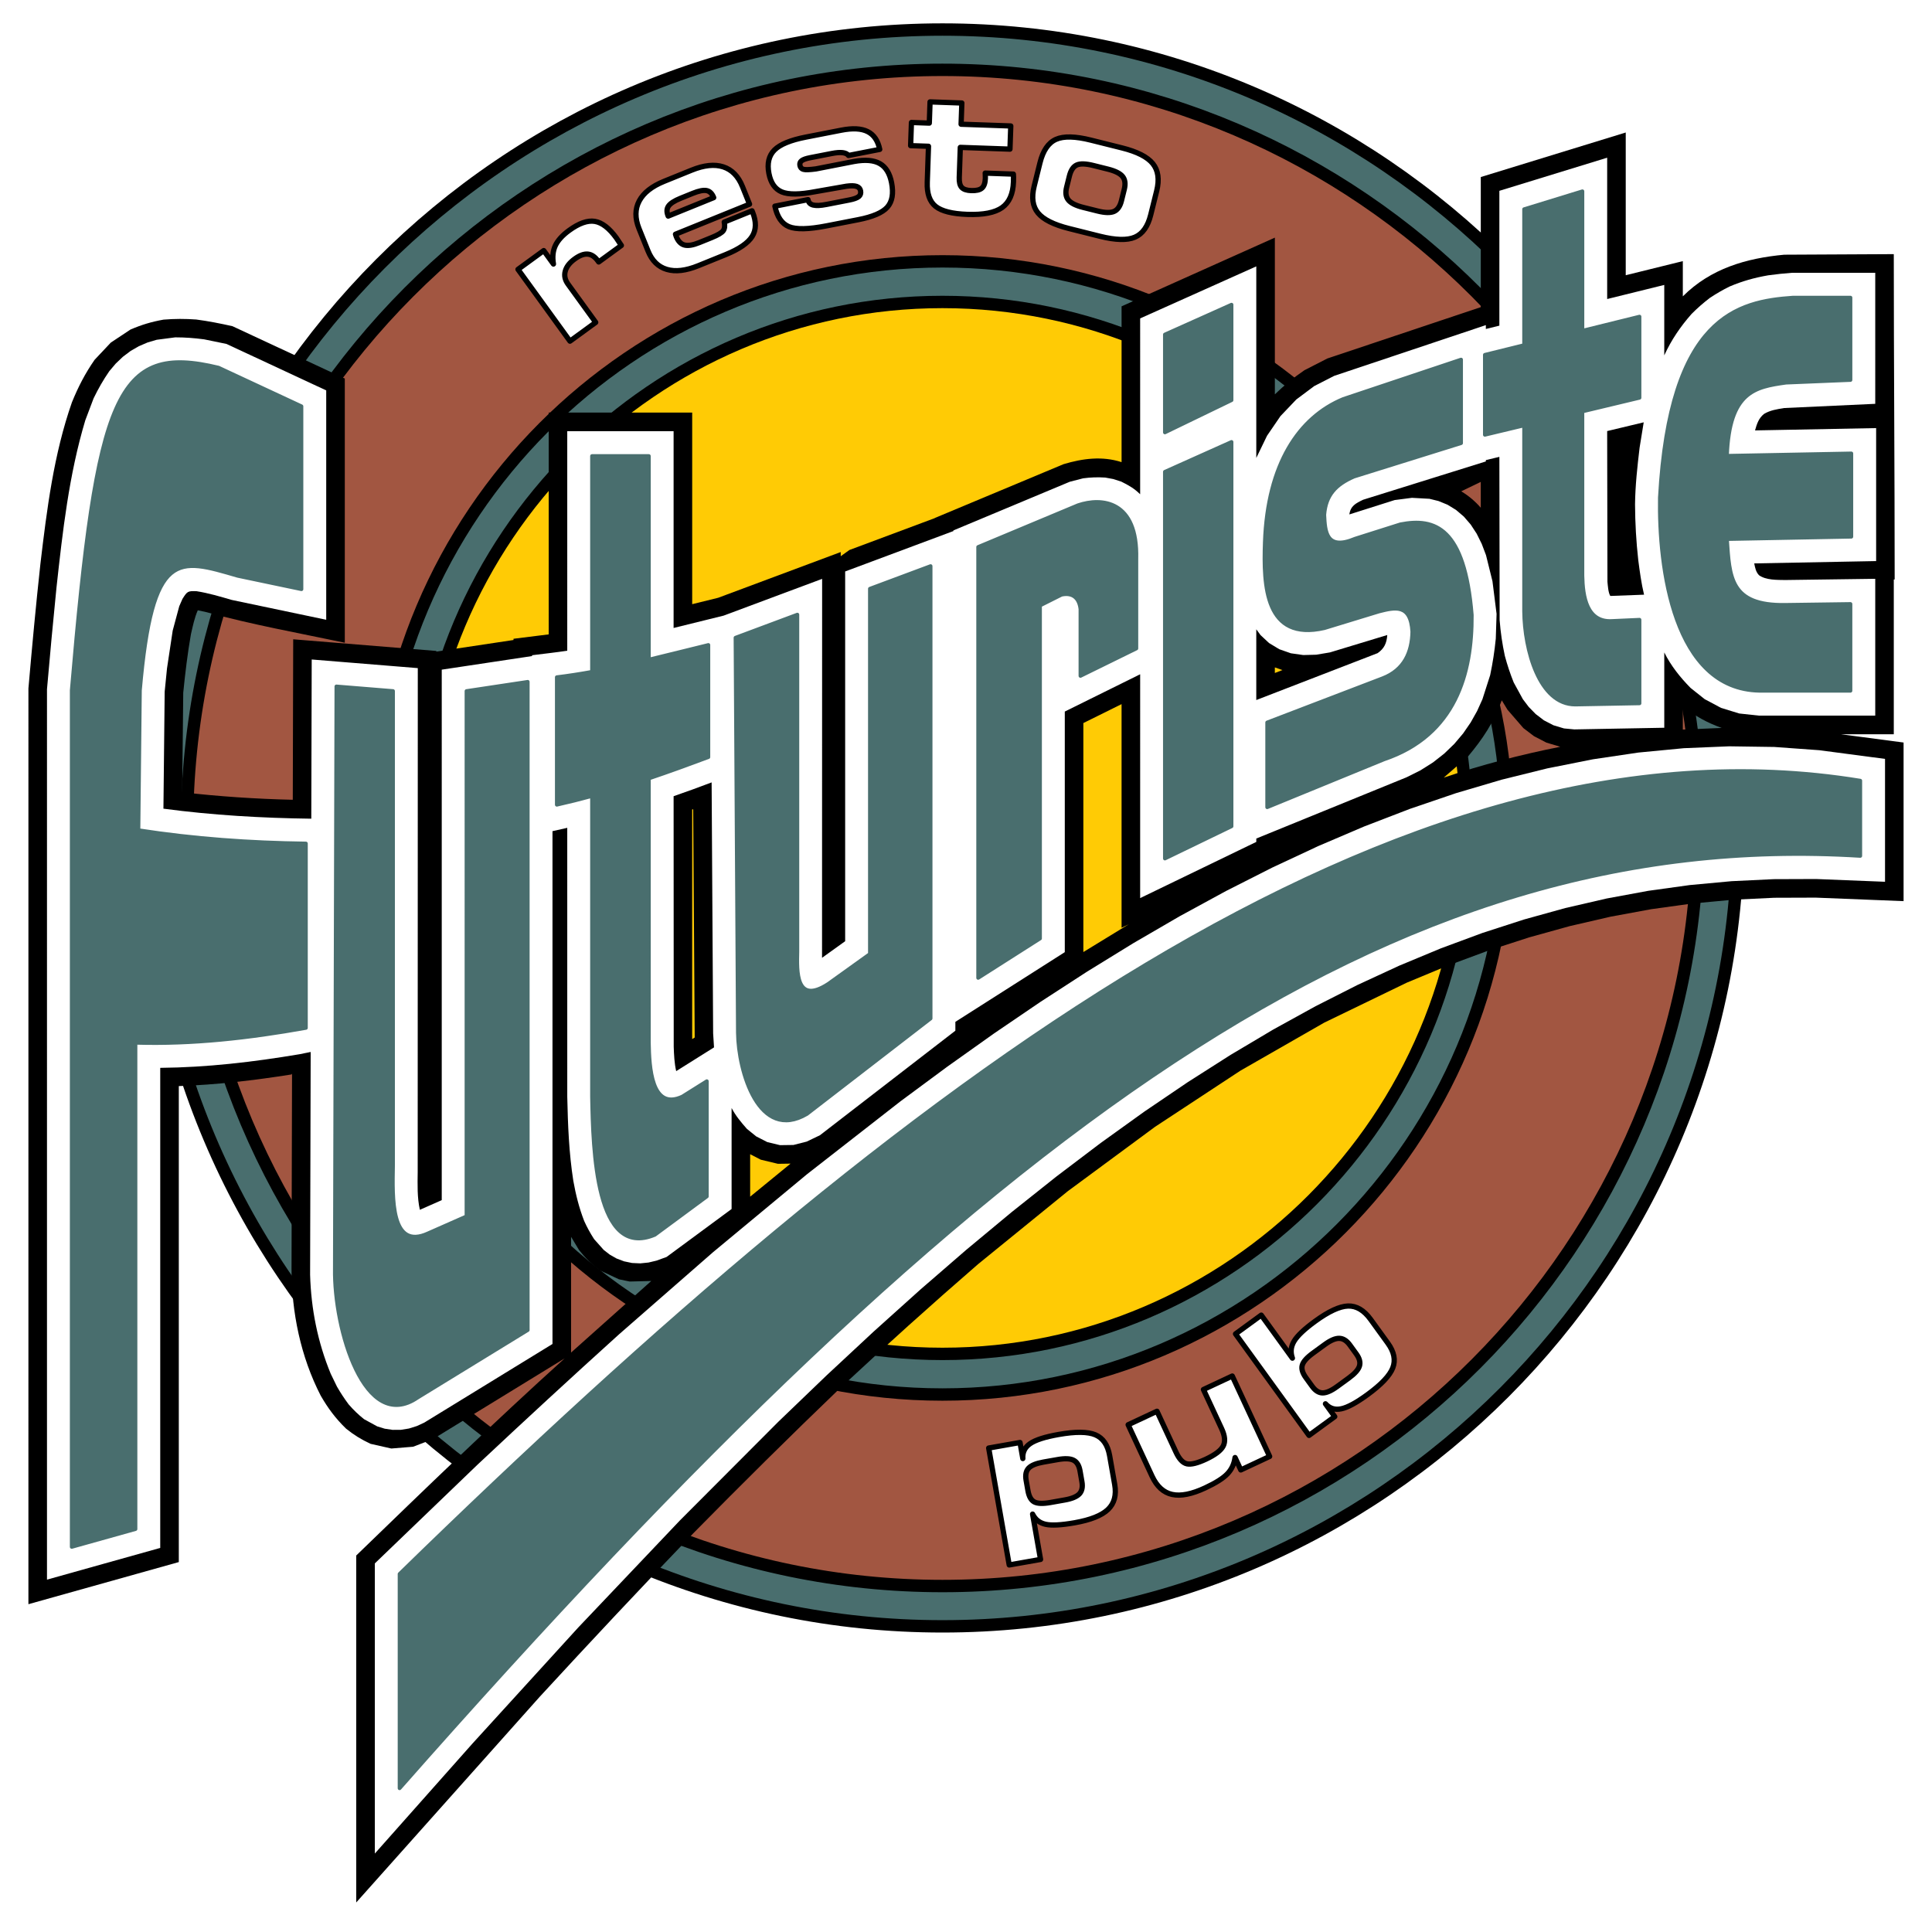 <?xml version="1.0" encoding="utf-8"?>
<!-- Generator: Adobe Illustrator 13.0.0, SVG Export Plug-In . SVG Version: 6.00 Build 14948)  -->
<!DOCTYPE svg PUBLIC "-//W3C//DTD SVG 1.0//EN" "http://www.w3.org/TR/2001/REC-SVG-20010904/DTD/svg10.dtd">
<svg version="1.0" id="Layer_1" xmlns="http://www.w3.org/2000/svg" xmlns:xlink="http://www.w3.org/1999/xlink" x="0px" y="0px"
	 width="192.756px" height="192.756px" viewBox="0 0 192.756 192.756" enable-background="new 0 0 192.756 192.756"
	 xml:space="preserve">
<g>
	<polygon fill-rule="evenodd" clip-rule="evenodd" fill="#FFFFFF" points="0,0 192.756,0 192.756,192.756 0,192.756 0,0 	"/>
	
		<path fill-rule="evenodd" clip-rule="evenodd" fill="#496E6E" stroke="#000000" stroke-width="1.235" stroke-linecap="round" stroke-linejoin="round" stroke-miterlimit="2.613" d="
		M94.031,2.947c-43.721,0-79.379,35.783-79.379,79.657s35.659,79.657,79.379,79.657s79.379-35.783,79.379-79.657
		S137.752,2.947,94.031,2.947L94.031,2.947z"/>
	
		<path fill-rule="evenodd" clip-rule="evenodd" fill="#A25641" stroke="#000000" stroke-width="1.236" stroke-linecap="round" stroke-linejoin="round" stroke-miterlimit="2.613" d="
		M94.031,158.239c-41.514,0-75.372-33.977-75.372-75.636c0-41.659,33.858-75.635,75.372-75.635s75.372,33.977,75.372,75.635
		C169.403,124.263,135.545,158.239,94.031,158.239L94.031,158.239z"/>
	
		<path fill-rule="evenodd" clip-rule="evenodd" fill="#496E6E" stroke="#000000" stroke-width="1.235" stroke-linecap="round" stroke-linejoin="round" stroke-miterlimit="2.613" d="
		M94.031,26.075c-31.026,0-56.332,25.394-56.332,56.529c0,31.135,25.305,56.528,56.332,56.528s56.332-25.394,56.332-56.528
		C150.363,51.468,125.058,26.075,94.031,26.075L94.031,26.075z"/>
	
		<path fill-rule="evenodd" clip-rule="evenodd" fill="#FFCB05" stroke="#000000" stroke-width="1.235" stroke-linecap="round" stroke-linejoin="round" stroke-miterlimit="2.613" d="
		M94.031,30.127c-28.802,0-52.293,23.573-52.293,52.476c0,28.903,23.491,52.476,52.293,52.476c28.802,0,52.293-23.572,52.293-52.476
		C146.324,53.701,122.833,30.127,94.031,30.127L94.031,30.127z"/>
	<path fill-rule="evenodd" clip-rule="evenodd" d="M69.162,80.749l-0.104,0.004v22.919l0.253-0.159L69.162,80.749L69.162,80.749z
		 M93.268,51.691v-0.011l12.84-5.369c1.91-0.57,3.847-0.832,5.792-0.204V30.562l15.293-6.854v15.635
		c0.948-0.917,1.854-1.656,2.947-2.404l2.292-1.174l15.306-5.121V17.663L162.2,13.22V27.46l5.696-1.407v3.514
		c2.775-2.773,6.321-3.803,10.118-4.155l10.93-0.056c0,10.82,0.088,21.639,0.088,32.458l-0.088,0.001v15.441h-5.28l6.257,0.826
		v15.825l-8.77-0.35l-4.144,0.014l-4.114,0.197l-4.089,0.38l-4.07,0.564l-4.059,0.749l-4.053,0.936l-4.052,1.124l-4.059,1.313
		l-4.068,1.507l-4.086,1.699l-8.239,3.99l-8.361,4.791l-8.519,5.603l-8.708,6.426l-8.929,7.261
		c-4.712,4.08-9.313,8.227-13.875,12.473c-4.927,4.732-9.762,9.523-14.554,14.392c-5.176,5.389-10.28,10.83-15.344,16.335
		l-18.286,20.499v-34.616c6.854-6.636,13.718-13.277,20.794-19.668l-13.13,8.051l-1.984,0.764l-2.179,0.178l-2.071-0.467
		c-0.938-0.438-1.633-0.866-2.442-1.513c-1.055-1.026-1.795-2.02-2.531-3.293c-2.001-3.889-2.912-8.321-2.912-12.682l0.051-19.444
		l-0.056,0.08c-3.723,0.59-7.467,1.029-11.241,1.16v47.489l-15.005,4.203V68.685c0.361-4.149,0.743-8.295,1.197-12.439
		c0.646-5.441,1.325-10.911,3.143-16.107c0.636-1.557,1.302-2.856,2.261-4.239l1.618-1.719l1.967-1.305
		c1.132-0.484,2.082-0.768,3.291-0.986c1.127-0.092,2.142-0.093,3.265-0.012c1.235,0.163,2.405,0.396,3.616,0.667l11.207,5.221
		v26.36c-4.614-0.969-9.264-1.808-13.815-3.053l-0.853-0.185c-0.335,0.764-0.498,1.591-0.686,2.399
		c-0.339,1.945-0.569,3.864-0.765,5.827l-0.105,9.93c3.669,0.418,7.346,0.667,11.034,0.75l0.042-16.011l14.28,1.163v0.067
		l7.699-1.159V63.73l3.512-0.438V41.161h14.316v19.118l2.594-0.639l12.225-4.562v0.417l0.87-0.623L93.268,51.691L93.268,51.691z
		 M74.843,115.156v4.237l4.031-3.298l-1.262,0.018l-1.71-0.411L74.843,115.156L74.843,115.156z M108.086,94.986l4.528-2.769
		l-0.715,0.346V70.251l-3.813,1.889V94.986L108.086,94.986z M127.192,67.144l0.758-0.291l-0.758-0.266V67.144L127.192,67.144z
		 M144.039,77.586c3.767-1.282,7.723-2.303,11.629-3.08l-1.384-0.416l-1.243-0.646l-1.053-0.802l-1.587-1.834l-0.569-0.938
		c-0.782,2.174-1.908,3.87-3.383,5.619L144.039,77.586L144.039,77.586z M147.737,50.66v-2.582l-1.948,0.94
		C146.534,49.473,147.166,49.999,147.737,50.66L147.737,50.66z M167.896,72.789l3.877-0.161c-1.432-0.519-2.723-1.195-3.877-2.2
		V72.789L167.896,72.789z M56.976,123.398v11.548l8.003-7.144l-2.149,0.057l-1.083-0.224l-1.94-0.91
		c-0.816-0.632-1.393-1.196-2.035-2.005L56.976,123.398L56.976,123.398z"/>
	<path fill-rule="evenodd" clip-rule="evenodd" fill="#FFFFFF" d="M70.999,78.06c-1.252,0.48-2.522,0.934-3.793,1.378l0.011,24.998
		c0.029,0.809,0.063,1.636,0.246,2.431l3.776-2.369l-0.089-1.396L70.999,78.06L70.999,78.06z M95.121,52.984V52.92l11.61-4.854
		l1.332-0.344c0.77-0.101,1.43-0.124,2.211-0.074l0.795,0.146l0.806,0.26c0.723,0.357,1.303,0.686,1.878,1.258V31.768l11.587-5.192
		v19.114l1.071-2.214l1.34-1.959l1.579-1.658l1.79-1.339l1.995-1.022l15.128-5.062v0.387l1.349-0.333V19.038l10.756-3.304v14.1
		l5.696-1.407v7.03c0.703-1.542,1.607-2.866,2.727-4.138c0.589-0.589,1.168-1.098,1.835-1.607c0.64-0.423,1.261-0.783,1.951-1.125
		c1.275-0.542,2.485-0.879,3.853-1.118c0.796-0.112,1.59-0.192,2.396-0.254h8.288V40.29l-9.091,0.42
		c-0.698,0.115-1.391,0.216-2.002,0.584c-0.542,0.432-0.718,1.002-0.902,1.648l12.083-0.231v13.268l-12.162,0.232
		c0.079,0.422,0.172,0.874,0.483,1.184c0.702,0.496,1.793,0.46,2.61,0.474l8.98-0.122v13.65h-11.612l-1.95-0.211l-1.826-0.561
		l-1.63-0.87l-1.41-1.123c-1.036-1.056-1.956-2.204-2.62-3.537v7.513l-8.973,0.166l-1.032-0.098l-1.056-0.317l-0.948-0.492
		l-0.818-0.624l-0.695-0.711l-0.587-0.773l-0.912-1.666c-0.357-0.887-0.639-1.735-0.887-2.662c-0.256-1.195-0.424-2.336-0.518-3.558
		l-0.026-16.291l-1.349,0.323v0.133l-12.244,3.822c-0.733,0.354-1.256,0.615-1.374,1.465l4.521-1.433l1.724-0.223l1.746,0.097
		l0.901,0.223l0.896,0.366l0.853,0.521l0.781,0.666l0.688,0.797l0.594,0.91l0.503,1.014l0.426,1.123l0.645,2.607l0.41,3.257
		l-0.079,2.476c-0.124,1.248-0.304,2.417-0.562,3.639l-0.771,2.404l-0.531,1.173l-0.641,1.14l-0.754,1.095l-0.878,1.04l-1.001,0.967
		l-1.127,0.885l-1.252,0.79l-1.375,0.688l-15.002,6.115v0.337l-11.587,5.606V67.272l-7.52,3.72v24.005l-10.917,6.952v0.884
		l-13.513,10.431l-1.322,0.634l-1.322,0.336l-1.34,0.018l-1.269-0.306l-1.109-0.57l-0.921-0.746
		c-0.588-0.668-1.116-1.294-1.53-2.084v10.077l-6.486,4.784l-1.005,0.366l-0.802,0.19l-0.815,0.083l-0.822-0.037l-0.797-0.165
		l-0.75-0.283l-0.679-0.387l-0.6-0.465l-0.961-1.079c-0.388-0.598-0.696-1.164-0.991-1.811c-0.513-1.324-0.833-2.613-1.084-4.005
		c-0.436-2.789-0.543-5.568-0.604-8.382V82.593l-1.473,0.332v51.164l-12.789,7.843l-0.75,0.347l-0.785,0.245l-0.812,0.13
		l-0.812,0.004l-0.791-0.117l-0.747-0.23l-1.317-0.72c-0.582-0.464-1.047-0.915-1.536-1.476c-0.43-0.577-0.8-1.141-1.16-1.765
		l-0.627-1.289c-1.304-3.161-1.959-6.465-2.057-9.878l0.057-22.227l-1.126,0.227c-4.59,0.772-9.22,1.316-13.883,1.357v47.896
		l-11.299,3.165V68.766c0.294-3.377,0.604-6.752,0.946-10.129c0.617-5.618,1.245-11.275,2.877-16.707l0.826-2.185
		c0.473-0.975,0.952-1.82,1.569-2.712l0.64-0.757l0.707-0.674l0.77-0.581l0.828-0.479l0.874-0.374l0.906-0.267l1.855-0.243
		c0.989,0,1.899,0.069,2.875,0.198l2.233,0.458l9.953,4.637v22.884l-9.424-1.979c-1.166-0.337-2.307-0.682-3.511-0.871
		c-0.883-0.035-0.931,0.012-1.407,0.768l-0.321,0.732l-0.653,2.428l-0.568,3.767l-0.233,2.33l-0.124,11.672
		c4.9,0.653,9.816,0.937,14.752,1l0.042-15.884l10.584,0.861l-0.01,50.292c-0.015,1.231-0.056,2.541,0.216,3.752l2.183-0.964V66.812
		l9.01-1.356v-0.083c1.172-0.146,2.348-0.277,3.512-0.45V43.02h10.61v19.633c1.666-0.412,3.328-0.822,4.992-1.232l9.827-3.667
		L82.015,95.56l2.307-1.654V57.015L95.121,52.984L95.121,52.984z M125.339,69.843l12.108-4.679c0.656-0.459,0.906-0.996,0.961-1.809
		l-5.718,1.735l-1.369,0.23l-1.294,0.034l-1.24-0.177l-1.155-0.405l-1.024-0.62l-0.846-0.791l-0.423-0.576V69.843L125.339,69.843z
		 M164.028,59.332c-0.271-1.126-0.429-2.301-0.579-3.454c-0.207-1.854-0.311-3.689-0.321-5.558c0.021-1.893,0.232-3.782,0.456-5.664
		l0.409-2.521l-3.646,0.873l0.028,15.04c0.042,0.387,0.075,1.074,0.286,1.41L164.028,59.332L164.028,59.332z M37.396,155.982
		l10.211-9.818c4.68-4.392,9.39-8.734,14.147-13.032l9.399-8.211l9.37-7.774l9.34-7.286l4.66-3.446l4.651-3.306l4.644-3.159
		l4.637-3.007l4.628-2.848l4.619-2.684l4.613-2.512l4.604-2.333l4.598-2.15l4.589-1.959l4.581-1.763l4.573-1.558l4.567-1.348
		l4.557-1.128l4.55-0.905l4.54-0.673l4.529-0.434l4.519-0.188l4.506,0.065l4.491,0.325l6.551,0.866v12.259l-6.883-0.275
		l-4.226,0.015l-4.196,0.201l-4.171,0.387l-4.153,0.576l-4.139,0.764l-4.132,0.954l-4.129,1.145l-4.132,1.337l-4.14,1.533
		l-4.152,1.727l-4.169,1.926l-4.191,2.124l-4.218,2.324l-4.249,2.525l-4.284,2.729l-4.324,2.932l-4.367,3.138l-4.416,3.345
		l-4.466,3.552l-4.525,3.759l-4.584,3.97l-4.648,4.179l-4.718,4.392l-4.791,4.603l-9.819,9.844l-10.163,10.703l-10.542,11.566
		l-9.746,10.98V155.982L37.396,155.982z"/>
	
		<path fill-rule="evenodd" clip-rule="evenodd" fill="#496E6E" stroke="#496E6E" stroke-width="0.374" stroke-linecap="round" stroke-linejoin="round" stroke-miterlimit="2.613" d="
		M92.845,56.479v45.134l-12.342,9.527c-4.787,2.817-6.843-4.248-6.883-8.099l-0.238-39.417l6.171-2.303v33.623
		c-0.039,1.906-0.197,5.359,3.086,3.216l4.153-2.978V58.738L92.845,56.479L92.845,56.479z M97.592,97.563v-42.99l9.968-4.168
		c2.334-0.793,5.973-0.516,5.815,5.359v8.933l-5.578,2.738v-6.67c-0.158-1.349-1.028-1.626-1.898-1.428l-2.137,1.072v33.225
		L97.592,97.563L97.592,97.563z M116.223,47.071v38.584l6.646-3.215V44.093L116.223,47.071L116.223,47.071z M116.223,33.376v9.765
		l6.646-3.215v-9.528L116.223,33.376L116.223,33.376z M145.771,44.213v-8.337l-11.748,3.931c-4.431,1.826-7.556,6.51-7.832,14.291
		c-0.158,4.366,0.04,9.923,5.933,8.574l5.459-1.667c1.583-0.397,3.165-0.794,3.323,2.025c-0.039,2.024-0.791,3.811-2.967,4.644
		l-11.511,4.406v8.456l11.63-4.765c7.199-2.421,8.821-8.653,8.781-14.409c-0.712-8.733-3.679-9.726-7.12-9.05l-4.51,1.429
		c-2.927,1.23-3.006-0.754-3.086-2.382c0.159-1.985,1.147-3.017,2.967-3.811L145.771,44.213L145.771,44.213z M152.062,20.872v13.561
		l-3.916,0.967v7.979l3.916-0.937v18.562c0.039,3.811,1.503,9.288,5.103,9.288l6.408-0.119v-8.34l-2.729,0.123
		c-2.532,0.158-2.928-2.422-2.967-4.526v-16.38l5.696-1.363V31.59l-5.696,1.407V19.085L152.062,20.872L152.062,20.872z
		 M70.52,119.367v-11.495l-2.443,1.533c-3.099,1.43-3.296-2.963-3.341-5.364V77.667c1.979-0.667,3.958-1.387,5.938-2.129V64.349
		c-1.979,0.481-3.958,0.987-5.938,1.459V45.5h-5.669v21.526c-1.17,0.212-2.342,0.396-3.512,0.538v12.724
		c1.17-0.261,2.342-0.554,3.512-0.875v29.993c0.102,5.312,0.356,16.295,6.262,13.792L70.52,119.367L70.52,119.367z M52.652,68.027
		v64.672l-10.996,6.742c-5.269,3.619-8.354-6.831-8.246-12.872l0.152-58.083l5.65,0.46v47.355c-0.05,3.167-0.254,8.479,3.513,6.742
		l3.818-1.686V68.947L52.652,68.027L52.652,68.027z M7.158,154.335V68.874c2.514-29.575,4.436-34.669,14.637-32.196l8.28,3.857
		v18.25l-6.358-1.335c-5.963-1.731-8.526-2.72-9.758,11.425l-0.148,13.954c5.569,0.863,11.139,1.255,16.708,1.328v18.398
		c-5.667,1.014-11.334,1.656-17.003,1.483v48.517L7.158,154.335L7.158,154.335z M184.621,37.911v-8.216h-5.723
		c-5.487,0.383-12.295,1.826-13.292,19.965c-0.117,6.949,1.35,19.11,9.947,19.258h9.067V60.26l-6.515,0.089
		c-5.517,0.088-5.546-2.796-5.806-6.566l12.408-0.236v-8.308l-12.407,0.237c0.233-6.423,2.802-6.862,5.893-7.3L184.621,37.911
		L184.621,37.911z M39.867,178.414v-21.379c50.39-49.126,99.647-86.653,145.731-79.147v7.506
		C138.834,82.513,98.416,111.928,39.867,178.414L39.867,178.414z"/>
	
		<path fill-rule="evenodd" clip-rule="evenodd" fill="#FFFFFF" stroke="#000000" stroke-width="0.526" stroke-linecap="round" stroke-linejoin="round" stroke-miterlimit="2.613" d="
		M55.217,26.342c-0.119-0.696-0.056-1.307,0.187-1.831c0.244-0.522,0.701-1.029,1.374-1.52c0.99-0.722,1.847-1.023,2.565-0.905
		c0.722,0.119,1.443,0.675,2.161,1.667c0.106,0.146,0.26,0.378,0.46,0.693l0.03,0.042l-2.262,1.649l-0.079-0.109
		c-0.304-0.42-0.646-0.647-1.024-0.676c-0.378-0.029-0.809,0.132-1.297,0.489c-0.506,0.369-0.821,0.775-0.938,1.219
		c-0.119,0.441-0.026,0.871,0.276,1.288l2.764,3.817l-2.568,1.872l-5.186-7.162l2.569-1.873L55.217,26.342L55.217,26.342z
		 M72.258,22.157l2.773-1.125l0.051,0.125c0.388,0.963,0.375,1.773-0.041,2.434c-0.416,0.66-1.295,1.265-2.642,1.811l-2.736,1.109
		c-1.23,0.499-2.275,0.623-3.134,0.367c-0.857-0.252-1.484-0.868-1.877-1.845l-0.898-2.229c-0.414-1.029-0.405-1.949,0.024-2.758
		c0.43-0.809,1.257-1.459,2.479-1.955l2.75-1.115c1.233-0.5,2.283-0.61,3.148-0.33c0.865,0.281,1.506,0.938,1.922,1.973l0.706,1.753
		l-7.389,2.996c0.011,0.027,0.023,0.065,0.04,0.12c0.016,0.056,0.026,0.088,0.033,0.104c0.19,0.474,0.463,0.759,0.818,0.854
		s0.846,0.016,1.474-0.239l1.236-0.5c0.636-0.258,1.024-0.49,1.167-0.693C72.302,22.811,72.335,22.525,72.258,22.157L72.258,22.157z
		 M66.666,21.559l4.54-1.841l-0.013-0.031c-0.157-0.389-0.39-0.613-0.7-0.673c-0.312-0.062-0.774,0.032-1.383,0.279l-1.215,0.492
		c-0.609,0.247-1.008,0.505-1.195,0.77c-0.187,0.264-0.201,0.589-0.047,0.972L66.666,21.559L66.666,21.559z M77.312,20.57
		l3.305-0.653l0.006,0.033c0.052,0.268,0.225,0.439,0.518,0.51c0.291,0.072,0.735,0.049,1.327-0.066l2.277-0.444
		c0.457-0.089,0.768-0.203,0.933-0.339c0.168-0.138,0.228-0.329,0.181-0.571c-0.043-0.223-0.177-0.369-0.397-0.442
		c-0.222-0.074-0.561-0.081-1.015-0.019l-3.096,0.542c-1.559,0.298-2.675,0.309-3.35,0.028c-0.675-0.281-1.103-0.893-1.286-1.839
		c-0.194-1.001-0.01-1.781,0.554-2.345c0.562-0.56,1.606-0.988,3.13-1.286l3.537-0.69c1.128-0.22,2.005-0.175,2.628,0.139
		c0.623,0.312,1.025,0.902,1.207,1.776l-3.117,0.608c-0.107-0.151-0.3-0.243-0.575-0.279c-0.274-0.035-0.631-0.009-1.068,0.076
		l-2.179,0.425c-0.418,0.082-0.702,0.182-0.854,0.302c-0.149,0.117-0.206,0.273-0.167,0.474c0.039,0.203,0.155,0.333,0.348,0.385
		c0.191,0.056,0.605,0.04,1.239-0.043l3.809-0.743c1.115-0.2,1.973-0.131,2.575,0.214c0.6,0.341,0.991,0.979,1.172,1.914
		c0.207,1.067,0.066,1.875-0.421,2.429c-0.487,0.551-1.456,0.968-2.904,1.251l-3.166,0.617c-1.788,0.349-3.038,0.376-3.749,0.08
		C78.003,22.321,77.537,21.641,77.312,20.57L77.312,20.57z M92.636,14.594l-1.783-0.063l0.081-2.311l1.783,0.062l0.074-2.116
		l3.172,0.111l-0.074,2.117l4.956,0.173l-0.081,2.312l-4.955-0.174l-0.104,3.008c-0.017,0.465,0.066,0.792,0.246,0.988
		c0.182,0.193,0.494,0.299,0.942,0.314c0.506,0.018,0.867-0.064,1.076-0.25c0.209-0.182,0.323-0.508,0.34-0.979
		c0.003-0.095,0-0.25-0.01-0.462c-0.005-0.023-0.007-0.041-0.007-0.052l2.812,0.099c0.008,0.095,0.013,0.198,0.015,0.308
		c0.002,0.109,0,0.264-0.007,0.467c-0.042,1.201-0.421,2.058-1.137,2.567c-0.717,0.506-1.865,0.732-3.452,0.677
		c-1.518-0.053-2.576-0.32-3.174-0.797c-0.599-0.478-0.877-1.28-0.837-2.404L92.636,14.594L92.636,14.594z M108.059,20.691
		l1.449,0.362c0.737,0.185,1.282,0.197,1.64,0.041c0.354-0.157,0.602-0.511,0.739-1.066l0.281-1.133
		c0.137-0.548,0.081-0.976-0.164-1.283c-0.248-0.308-0.732-0.553-1.459-0.735l-1.448-0.362c-0.766-0.192-1.321-0.209-1.667-0.054
		c-0.348,0.155-0.594,0.529-0.739,1.113l-0.273,1.103c-0.136,0.542-0.079,0.967,0.172,1.275
		C106.837,20.26,107.326,20.507,108.059,20.691L108.059,20.691z M106.67,22.804c-1.539-0.385-2.575-0.905-3.11-1.559
		c-0.534-0.651-0.66-1.54-0.38-2.668l0.579-2.333c0.304-1.222,0.837-2.003,1.602-2.341c0.762-0.339,1.925-0.311,3.484,0.08
		l3.099,0.775c1.512,0.378,2.538,0.901,3.076,1.57c0.538,0.67,0.666,1.575,0.383,2.716l-0.595,2.392
		c-0.287,1.158-0.814,1.902-1.582,2.228c-0.766,0.329-1.925,0.298-3.473-0.088L106.67,22.804L106.67,22.804z"/>
	
		<path fill-rule="evenodd" clip-rule="evenodd" fill="#FFFFFF" stroke="#000000" stroke-width="0.526" stroke-linecap="round" stroke-linejoin="round" stroke-miterlimit="2.613" d="
		M103.022,151.063l0.794,4.521l-3.126,0.553l-2.049-11.665l3.126-0.553l0.281,1.6c-0.044-0.631,0.202-1.129,0.736-1.494
		c0.534-0.366,1.479-0.667,2.831-0.906c1.685-0.298,2.905-0.287,3.667,0.032c0.763,0.323,1.238,1.012,1.424,2.074l0.507,2.88
		c0.187,1.059-0.036,1.892-0.668,2.495c-0.632,0.604-1.741,1.046-3.329,1.327c-1.333,0.235-2.297,0.287-2.897,0.153
		C103.721,151.948,103.289,151.608,103.022,151.063L103.022,151.063z M104.103,145.872c-0.722,0.128-1.212,0.328-1.474,0.602
		c-0.26,0.273-0.347,0.677-0.254,1.205l0.185,1.051c0.103,0.58,0.316,0.953,0.636,1.12c0.323,0.168,0.86,0.187,1.615,0.053
		l1.419-0.252c0.71-0.125,1.194-0.327,1.459-0.606c0.261-0.279,0.347-0.686,0.254-1.214l-0.19-1.085
		c-0.094-0.534-0.307-0.888-0.643-1.058c-0.332-0.172-0.861-0.194-1.588-0.066L104.103,145.872L104.103,145.872z M120.067,138.634
		l2.877-1.347l3.728,8.023l-2.877,1.346l-0.573-1.235c-0.089,0.644-0.343,1.184-0.764,1.624c-0.417,0.439-1.152,0.906-2.205,1.398
		c-1.342,0.628-2.442,0.849-3.303,0.659c-0.86-0.186-1.53-0.794-2.008-1.821l-2.386-5.133l2.877-1.347l1.901,4.091
		c0.321,0.691,0.689,1.076,1.103,1.158c0.414,0.082,1.038-0.074,1.873-0.464c0.933-0.438,1.509-0.875,1.732-1.317
		c0.224-0.44,0.172-1.015-0.156-1.72L120.067,138.634L120.067,138.634z M133.415,138.329l1.165-0.85
		c0.597-0.436,0.948-0.833,1.054-1.194c0.109-0.363,0.003-0.764-0.314-1.203l-0.646-0.892c-0.314-0.434-0.667-0.655-1.057-0.662
		c-0.388-0.009-0.87,0.198-1.448,0.62l-1.166,0.85c-0.616,0.449-0.975,0.852-1.075,1.207c-0.104,0.354,0.019,0.772,0.367,1.253
		l0.62,0.856c0.314,0.435,0.663,0.652,1.04,0.656C132.336,138.974,132.822,138.762,133.415,138.329L133.415,138.329z
		 M128.943,135.503c-0.212-0.59-0.156-1.152,0.171-1.696c0.326-0.542,1.021-1.202,2.088-1.979c1.355-0.989,2.451-1.497,3.289-1.526
		s1.592,0.418,2.258,1.337l1.713,2.366c0.632,0.873,0.795,1.693,0.496,2.468c-0.3,0.771-1.14,1.661-2.523,2.67
		c-1.11,0.81-1.983,1.283-2.616,1.414c-0.633,0.132-1.16-0.034-1.578-0.499l0.927,1.279l-2.568,1.873l-7.331-10.127l2.567-1.872
		L128.943,135.503L128.943,135.503z"/>
</g>
</svg>
